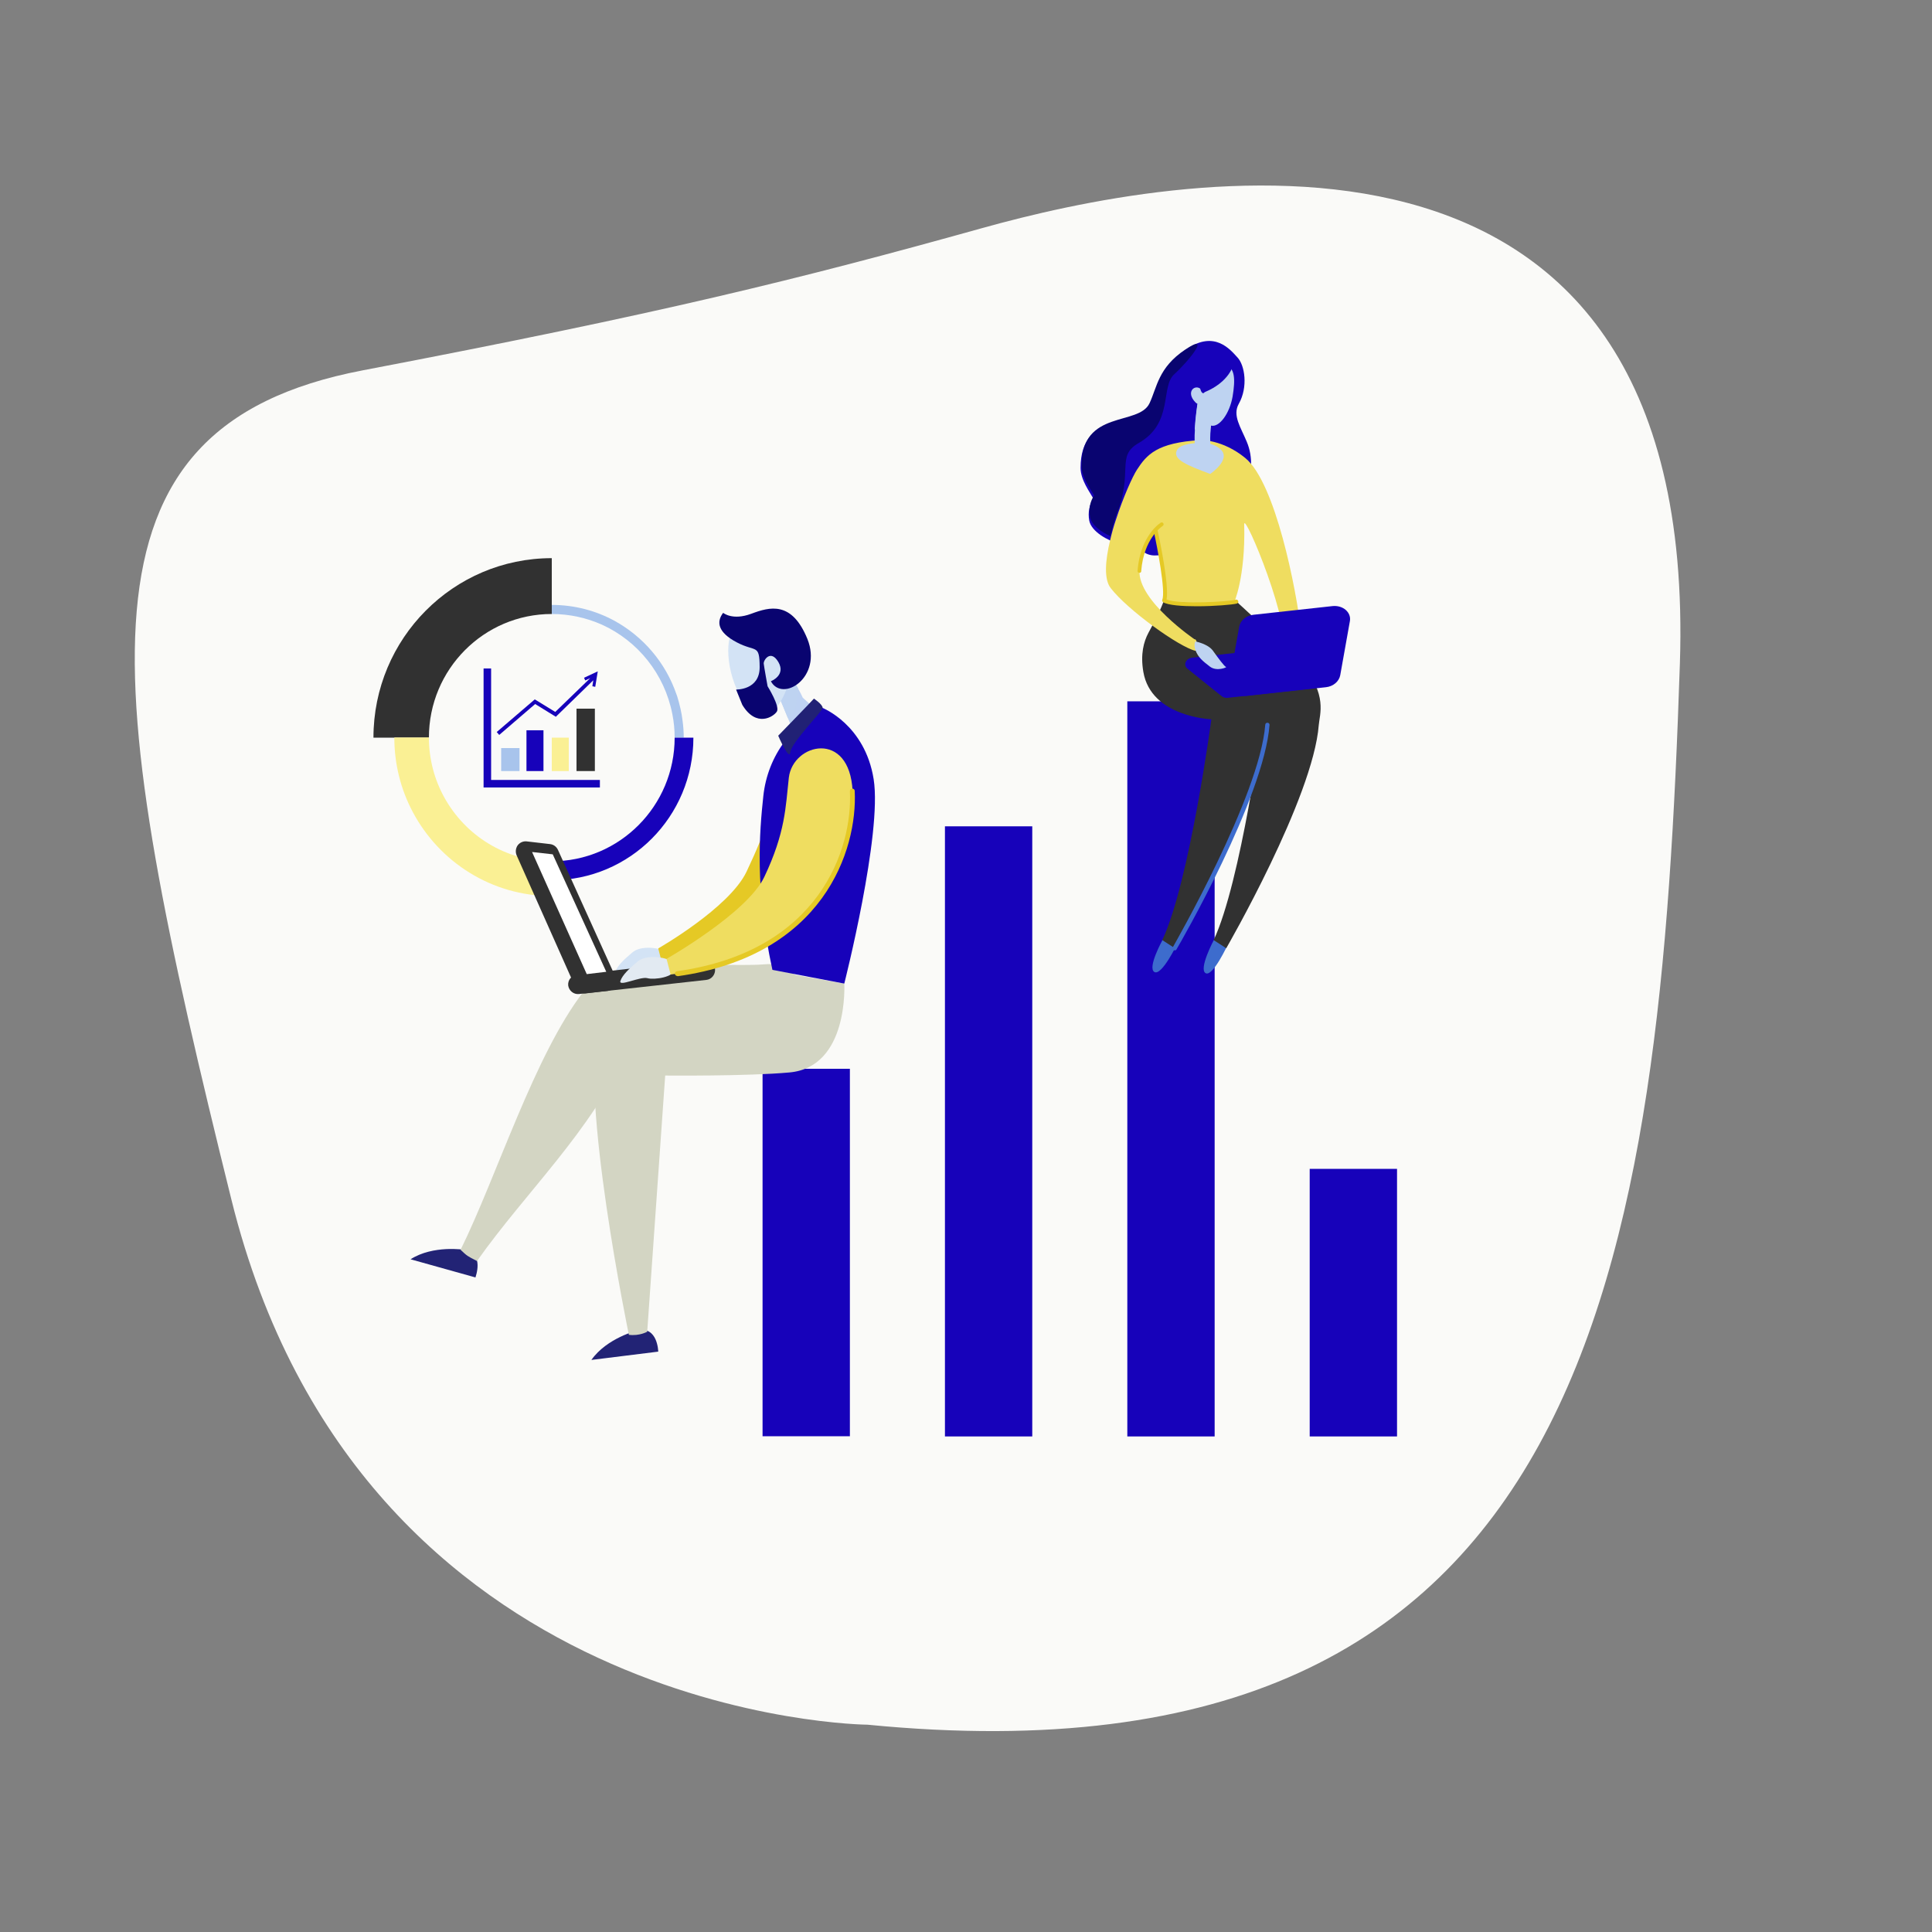<?xml version="1.0" encoding="utf-8"?>
<!-- Generator: Adobe Illustrator 25.2.3, SVG Export Plug-In . SVG Version: 6.00 Build 0)  -->
<svg version="1.1" id="all_x5F_picture_1_" xmlns="http://www.w3.org/2000/svg" xmlns:xlink="http://www.w3.org/1999/xlink" x="0px"
	 y="0px" viewBox="0 0 1000 1000" style="enable-background:new 0 0 1000 1000;" xml:space="preserve">
<rect x="0" y="0" width="1000" height="1000" fill="#808080" stroke="none"/>
<style type="text/css">
	.st0{fill:#FAFAF8;}
	.st1{fill:#A8C4EC;}
	.st2{fill:#313131;}
	.st3{fill:#FAF094;}
	.st4{fill:#1702BA;}
	.st5{fill:#BED2F2;}
	.st6{fill:#BED3F1;}
	.st7{fill:#D3E3F5;}
	.st8{fill:#090470;}
	.st9{fill:#222375;}
	.st10{fill:#D3D5C3;}
	.st11{fill:#E5C925;}
	.st12{fill:#FFFFFF;}
	.st13{fill:#E2EAF2;}
	.st14{fill:#EFDD60;}
	.st15{fill:#212175;}
	.st16{fill:#3D6CCD;}
</style>
<g id="_x2014_ÎÓÈ_x5F_5">
	<path class="st0" d="M449,892.7c0,0-262.3-1.8-329.2-271.7s-86.5-399.8,67.9-429.3s225.1-47,320.9-73.7s371.1-82.9,360.9,225.7
		C859.2,652.3,825.7,929.6,449,892.7z"/>
</g>
<g>
	<g>
		<path class="st1" d="M353.3,373.1c-0.5-4.3-1.5-8.4-2.7-12.4c-0.2-0.5-0.3-1-0.5-1.4c-5.6-16.3-17.1-29.7-31.9-37.9
			c-9.7-5.3-20.8-8.3-32.6-8.3v4.7c9.2,0,18,2,25.9,5.5c18.6,8.4,32.5,25.6,36.5,46.3c0.8,4,1.2,8,1.2,12.2h4.7
			C353.9,378.9,353.7,376,353.3,373.1z"/>
	</g>
	<g>
		<path class="st2" d="M285.6,288.9v28.9c-35.1,0-63.6,28.6-63.6,64h-28.7C193.3,330.5,234.6,288.9,285.6,288.9z"/>
	</g>
	<g>
		<path class="st3" d="M285.6,445.8v18c-31.2,0-58.3-17.7-72-43.6c-6.1-11.5-9.5-24.6-9.5-38.5H222c0,11.3,2.9,21.9,8,31.1
			C240.9,432.5,261.7,445.8,285.6,445.8z"/>
	</g>
	<g>
		<path class="st4" d="M358.9,381.8c0,40.8-32.8,73.8-73.3,73.8v-9.8c35.1,0,63.6-28.7,63.6-64H358.9z"/>
	</g>
	<g>
		<g>
			<polygon class="st4" points="310.5,407.6 250.3,407.6 250.3,346 254.2,346 254.2,403.7 310.5,403.7 			"/>
		</g>
	</g>
	<g>
		<rect x="259.4" y="387.2" class="st1" width="9.5" height="11.9"/>
	</g>
	<g>
		<rect x="272.5" y="378" class="st4" width="8.8" height="21.1"/>
	</g>
	<g>
		<rect x="285.6" y="381.8" class="st3" width="8.8" height="17.3"/>
	</g>
	<g>
		<rect x="298.4" y="366.8" class="st2" width="9.5" height="32.3"/>
	</g>
	<g>
		<g>
			<polygon class="st4" points="309.4,347.5 308.1,355.5 306.6,355.2 307.1,352.1 287.7,371 277,364.4 258.4,380.4 257.1,378.9 
				276.8,362 287.4,368.5 305.5,351 302.9,352.2 302.3,350.8 			"/>
		</g>
	</g>
</g>
<g id="_x2014_ÎÓÈ_x5F_4">
</g>
<g id="_x2014_ÎÓÈ_x5F_8">
	<g>
		<rect x="677.9" y="605" class="st4" width="45.2" height="138.5"/>
		<rect x="489.1" y="427.7" class="st4" width="45.2" height="315.8"/>
		<rect x="394.7" y="553.2" class="st4" width="45.2" height="190.2"/>
		<rect x="583.5" y="363" class="st4" width="45.2" height="380.5"/>
	</g>
	<g>
		<g>
			<g>
				<path class="st5" d="M401.1,355.4l1.2,2.8l5.5,13.4c0,0,1.9,4.8,1.9,4.8l12.8-8.9l-7-6.4c-0.3-0.7-0.7-1.4-1-2.1
					c-1.4-2.8-3.1-5.3-4.6-7.4c-2.5-3.5-4.7-5.8-4.7-5.8L401.1,355.4z"/>
			</g>
			<g>
				<path class="st6" d="M402.3,358.3l5.5,13.4c6.4-4.2,3.7-11.6,5.3-15.4c-1.4-2.8-1.7-2.6-3.2-4.7l-5.2-1.8
					C404.7,349.7,403.5,353.5,402.3,358.3z"/>
			</g>
			<g>
				<path class="st7" d="M379.4,327.2c-3.9,2.4-4.4,24,7.8,39.1c8.3,10.2,16.2,0.1,19.7-9.1c2-5.2,0.3-13.8-2.7-18.8
					C399.5,330.3,390.9,320.3,379.4,327.2z"/>
			</g>
			<g>
				<path class="st8" d="M399,352.6c0,0,7.9-3,3.9-9.9c-4-6.8-7.8-1-7.6,0.8c0.2,1.8,2,11.7,2,11.7s6.5,10.4,4.8,13.1
					c-1.7,2.7-10.7,8.5-17.9-3.5l-3.2-7.9c0,0,12.3,0.4,12.2-11.7c-0.1-12.1-1.9-7.5-11.8-12.7c-9.9-5.2-10.7-10.6-7.1-15.3
					c0,0,4.8,4.1,14.5,0.5c9.6-3.6,21-6.8,29.1,13C425.9,350.6,405,363.8,399,352.6z"/>
			</g>
			<g>
				<path class="st9" d="M330,688.6c0,0-15.9,3.9-23.9,15.3l34.6-4.3C340.7,699.6,340.5,686.3,330,688.6z"/>
			</g>
			<g>
				<path class="st9" d="M240.4,646.9c0,0-16.2-2.6-27.9,4.9l33.6,9.4C246,661.1,251,648.8,240.4,646.9z"/>
			</g>
			<g>
				<g>
					<path class="st10" d="M429.8,523.3c-5.8,15.3-8.2,31.4-29.9,31.3c-21.7-0.1-53.3-3.2-75.7-10c-18,40.7-52.1,72.4-77.3,108.1
						c-5.1-2.6-5.1-2.6-8.5-5.8c18.8-38.2,38.3-100.9,63.6-133.6c14.6-18.9,75-12.4,94.2-14.2C409.7,497.8,420.5,514,429.8,523.3z"
						/>
				</g>
			</g>
			<g>
				<path class="st10" d="M437,509.1c0,0,2.5,43.2-28.4,46c-22,2-64.3,1.6-64.3,1.6l-9.3,132.6c0,0-4,2.3-9.5,1.6
					c0,0-25.8-124.5-15.6-159.1c5.9-20,87.4-29.7,87.4-29.7L437,509.1z"/>
			</g>
			<g>
				<path class="st7" d="M345.8,493.2c-4.1-2.9-14-4-18.4-0.3c-4.4,3.7-7.9,7-8.9,10.1c-0.9,3.1,10.3-2.5,14-1.5
					c3.7,1,14.1-0.6,13.7-4.5C345.8,493.2,345.8,493.2,345.8,493.2z"/>
			</g>
			<g>
				<path class="st11" d="M340.7,490.9c0,0,36.8-21,45.7-39.7c11-23.2,13.1-32.6,14.8-47.8c2.1-17.8,34.2-31.1,35.8,0.6
					c1.6,31.7-16.4,86-94.2,95L340.7,490.9z"/>
			</g>
			<g>
				<path class="st4" d="M425.7,366.4c-7,2.5-14.1,10.3-19.5,17.3c-6.2,8.2-10,18-11.1,28.3c-2,18.6-4.5,47.9,4.7,90l37.2,7.1
					c0,0,19.7-77.5,15.2-105.8C447.7,375,425.7,366.4,425.7,366.4z"/>
			</g>
		</g>
		<g>
			<g>
				<path class="st2" d="M302.6,514.2c-2,0-3.8-1.2-4.7-3l-30.5-68.5c-0.7-1.7-0.5-3.6,0.5-5.1c1.1-1.5,2.9-2.3,4.7-2.1l12.1,1.4
					c1.8,0.2,3.3,1.3,4.1,3l29.8,65.8c0.7,1.5,0.6,3.2-0.2,4.6c-0.8,1.4-2.3,2.4-3.9,2.6l-11.5,1.3
					C303,514.2,302.8,514.2,302.6,514.2z M280.4,446.7l25.3,56.9l0.7-0.1l-25.7-56.7L280.4,446.7z"/>
			</g>
			<g>
				<path class="st2" d="M365.6,507.2l-65.9,7.3c-2.8,0.3-5.2-1.7-5.6-4.4c-0.3-2.8,1.7-5.2,4.4-5.6l65.9-7.5
					c2.8-0.3,5.3,1.7,5.7,4.5C370.4,504.3,368.4,506.9,365.6,507.2L365.6,507.2z"/>
			</g>
			<g>
				<polygon class="st12" points="286.1,442.2 275.4,441 303.7,504.2 313.8,503 				"/>
			</g>
		</g>
		<g>
			<g>
				<path class="st13" d="M348.4,498c-4.1-2.9-14-4-18.4-0.3c-4.4,3.7-7.9,7-8.9,10.1c-0.9,3.1,10.3-2.5,14-1.5
					c3.6,1,14.1-0.6,13.7-4.5C348.4,498,348.4,498,348.4,498z"/>
			</g>
			<g>
				<path class="st14" d="M345,496.3c0,0,41.7-23.7,50.6-42.4c11-23.2,11-36.2,12.7-51.4c2.1-17.8,31.4-24.9,33,6.9
					c1.6,31.7-16.4,86-94.2,95L345,496.3z"/>
			</g>
			<g>
				<path class="st11" d="M350.6,505.2c-0.6,0-1.2-0.5-1.3-1.1c-0.1-0.7,0.4-1.3,1.1-1.4c73.8-10.3,91-63.4,89.5-93.2
					c0-0.7,0.5-1.3,1.2-1.3c0.7-0.1,1.3,0.5,1.3,1.2c1.5,30.6-16.1,85.3-91.7,95.9C350.7,505.2,350.7,505.2,350.6,505.2z"/>
			</g>
			<g>
				<path class="st15" d="M421.3,361.6c0,0,4.5,3,4.5,4.8c-0.1,1.8-16.2,17.9-16.7,22.9c-0.5,5-6.3-8.5-6.3-8.5
					S420.1,363,421.3,361.6z"/>
			</g>
		</g>
	</g>
	<g>
		<g>
			<g>
				<g>
					<path class="st16" d="M601.9,486.2c0,0-8.2,14.7-4.4,16.9c3.8,2.2,11.9-14.7,11.9-14.7L601.9,486.2z"/>
				</g>
				<g>
					<path class="st16" d="M628.3,486.5c0,0-8,15-4.3,17.2c3.7,2.2,11.6-15,11.6-15L628.3,486.5z"/>
				</g>
				<g>
					<path class="st2" d="M639.9,311.3c-8.4-3.4-20,11.8-22.8,20.7c-1.3,4-1.7,9.2-0.6,15.7c4,23.4,37.1,24.6,37.1,24.6
						s-11.3,84.3-25.4,114.3l6.5,4.2c0,0,45-77.8,47.9-115.6c0.4-5.3,4.7-15.9-9-31.5C665.5,334.4,639.9,311.3,639.9,311.3z"/>
				</g>
				<g>
					<path class="st2" d="M641,312.5c-0.7-3.5-29.6-8.2-37.9-3.5c-2.3,7-6.2,13.9-8.7,18.6c-2.4,4.5-4.2,11-2.6,20.2
						c4,23.4,35.2,24.5,35.2,24.5s-11.3,84.3-25.4,114.3l6.5,4.2c0,0,45-77.8,47.9-115.6C656.5,369,641.7,315.9,641,312.5z"/>
				</g>
				<g>
					<path class="st16" d="M608.1,491.9c-0.2,0-0.4,0-0.6-0.2c-0.5-0.3-0.7-1-0.4-1.5c0.4-0.8,44.9-78,47.8-115.1
						c0-0.6,0.6-1.1,1.2-1c0.6,0,1.1,0.6,1,1.2c-2.9,37.6-46.2,112.9-48.1,116C608.9,491.7,608.5,491.9,608.1,491.9z"/>
				</g>
			</g>
			<g>
				<path class="st4" d="M644.2,253.7c-7.4,14.4-25.1,33.8-46.6,33.8c-4.4,0-8.2-2.9-9.4-6.8c-2.2,0.9-4.6,1.3-7.2,1
					c-0.7-0.1-1.4-0.2-2-0.4c-5.5-1.4-14.1-6.1-15.2-11.8c-0.8-4.3,0.1-8.3,2.1-11.5c-1.7-3.1-6.6-9.6-6.6-15.8
					c0-30.2,30.5-20.9,36.2-33.2c4-8.6,4.7-18.9,19-28.5c14.3-9.6,22.3,0.5,26,4.5c3.8,4,5.6,15.3,0.7,24c-3.4,6,1,12.1,4.1,19.6
					C648.7,236.6,648.2,245.9,644.2,253.7z"/>
			</g>
			<g>
				<path class="st8" d="M607.8,193.7c-7.3,6.6-0.2,25.2-18.4,35.6c-12.1,6.9-2.4,14.7-11.8,37.9c-1.1,3.4-2.1,6.9-2.9,10.3
					c-4.7-2.1-9.7-5.7-10.5-9.9c-0.8-4.2,0.1-8.1,2.1-11.2c-1.6-3-6.5-9.3-6.5-15.4c0-29.3,29.6-20.3,35.2-32.3
					c3.9-8.3,4.5-18.4,18.4-27.7C627.2,171.8,615.8,186.4,607.8,193.7z"/>
			</g>
			<g>
				<path class="st14" d="M665.3,341.5c-2.7,1.1-4.3,0.6-1.7-4.2c6.1-11.2-19.8-73.2-19.6-65.9c0.7,27.9-5.4,40.9-5.4,40.9
					s-37.3,0.1-36-1.6c3-3.8-4.4-36.4-4.4-36.4s-7.6,5.5-8.4,21.1c-0.8,15.6,28.5,35.5,28.5,35.5s2-0.6,0.6,6
					c-8.5-1.9-35.3-21.2-44-32.5c-3.6-4.6-2.8-14.3-0.3-24.8c0.8-3.5,1.8-7.1,3-10.6c3.8-11.7,8.6-22.4,10.9-25.9
					c5-7.7,10.3-14,32.8-15.3c0,0,11.4-0.5,23.3,9.3c15.6,12.9,26.3,67.6,28.9,89.9C674.2,333.2,670.9,339.3,665.3,341.5z"/>
			</g>
			<g>
				<path class="st11" d="M619.4,313.8c-7.5,0-14.7-0.5-17.4-2.1c-0.4-0.3-0.6-0.8-0.4-1.3c1.8-4.3-2.6-27.3-4.5-35.8
					c-0.1-0.6,0.2-1.1,0.8-1.2c0.6-0.1,1.1,0.2,1.2,0.8c0.7,3,6.2,28.8,4.7,36.1c6.7,2.7,32.4,1.1,35.8,0.1c0.5-0.2,1.1,0.1,1.3,0.7
					c0.2,0.5-0.1,1.1-0.7,1.3C637.9,313,628.5,313.8,619.4,313.8z"/>
			</g>
			<g>
				<path class="st11" d="M589.8,296.5c-0.7,0-1.1-0.5-1-1.1c1.2-15.9,9.5-23.3,11.8-24.7c0,0,0.1-0.1,0.1-0.1
					c0.2-0.1,0.4-0.2,0.4-0.2c0.5-0.1,0.9,0.2,1.1,0.6c0.2,0.4,0,1-0.4,1.2c0,0-0.1,0-0.1,0.1c-0.6,0.4-9.7,6.7-11,23.2
					C590.8,296.1,590.3,296.5,589.8,296.5z"/>
			</g>
		</g>
		<g id="ÕÓÛÚ·ÛÍ_2_">
			<g>
				<path class="st4" d="M614.6,346.1l17.8,14.3c0.8,0.6,1.9,0.9,3,0.8l43-4.8c3.2-0.4,4.6-3.7,2.4-5.5l-17.1-14.4
					c-0.8-0.7-1.9-1-3-0.9l-43.6,4.8C613.7,340.8,612.3,344.2,614.6,346.1z"/>
			</g>
			<g>
				<path class="st4" d="M622.3,346.6l13.6,11c0.6,0.5,1.4,0.7,2.3,0.6l32.9-3.7c2.4-0.3,3.5-2.8,1.8-4.3l-13.1-11
					c-0.6-0.5-1.5-0.7-2.3-0.7l-33.4,3.7C621.6,342.6,620.6,345.2,622.3,346.6z"/>
			</g>
			<g>
				<path class="st4" d="M641.4,324.4l-5,28c-0.8,4.5,3.5,8.3,8.9,7.8l41-4.5c3.8-0.4,6.8-3,7.4-6.2l5-28c0.8-4.5-3.5-8.3-8.9-7.8
					l-41,4.5C645,318.6,642,321.1,641.4,324.4z"/>
			</g>
		</g>
		<g>
			<g>
				<path class="st6" d="M620.1,229.2c-3.8,0.4-9.8,0.8-11.1,4.2c-1.7,4.5,5.3,7.4,17.4,11.9c0,0,10.9-7.3,5.5-12.6
					C627.3,228.3,620.1,229.2,620.1,229.2z"/>
			</g>
			<g>
				<path class="st6" d="M627.3,218.5c-0.7,1.3-0.9,5-0.9,8.3c0,3.3,0.2,6.3,0.2,6.3c-2,3-7.7-0.8-7.7-0.8c-0.7-1.8-0.7-6-0.4-10.3
					c0.3-5.4,1.1-11.1,1.4-13c0.1-0.4,0.1-0.6,0.1-0.6s2.8,2.4,4.9,5C626.6,215.3,627.9,217.3,627.3,218.5z"/>
			</g>
			<g>
				<path class="st6" d="M627.3,218.5c-0.7,1.3-0.9,5-0.9,8.3c-1.1,0.7-2.7,0.6-4.8-0.9c-1.6-1.1-2.6-2.5-3.2-3.9
					c0.3-5.4,1.1-11.1,1.4-13l5,4.4C626.6,215.3,627.9,217.3,627.3,218.5z"/>
			</g>
			<g>
				<path class="st6" d="M634.1,188.9c-5.1-1.3-10.7,4.1-12.9,12.2c-3.2-2.1-7.4,2-2.5,7.1c0.6,0.6,1.1,0.9,1.6,1
					c0.3,5.6,2.8,10.1,6.6,11.1c4.1,1,9.5-6,11.1-15.1C639.4,196.6,639.4,190.2,634.1,188.9z"/>
			</g>
			<g>
				<path class="st4" d="M638.3,188.9c0,0-1.8,8.7-14.8,14.1c0,0-1.6,2.7-2.9-4.4C619.4,191.6,632.9,184.4,638.3,188.9z"/>
			</g>
		</g>
		<g>
			<path class="st6" d="M618.7,332c0,0,6.5,1.2,9.1,4.8c2.6,3.6,6,8.3,6.8,8.4c0.8,0.1-4.8,2.6-8.4-0.2c-3.6-2.8-6-4.6-7.5-8.6
				C617.8,333.6,618.7,332,618.7,332z"/>
		</g>
	</g>
</g>
</svg>
